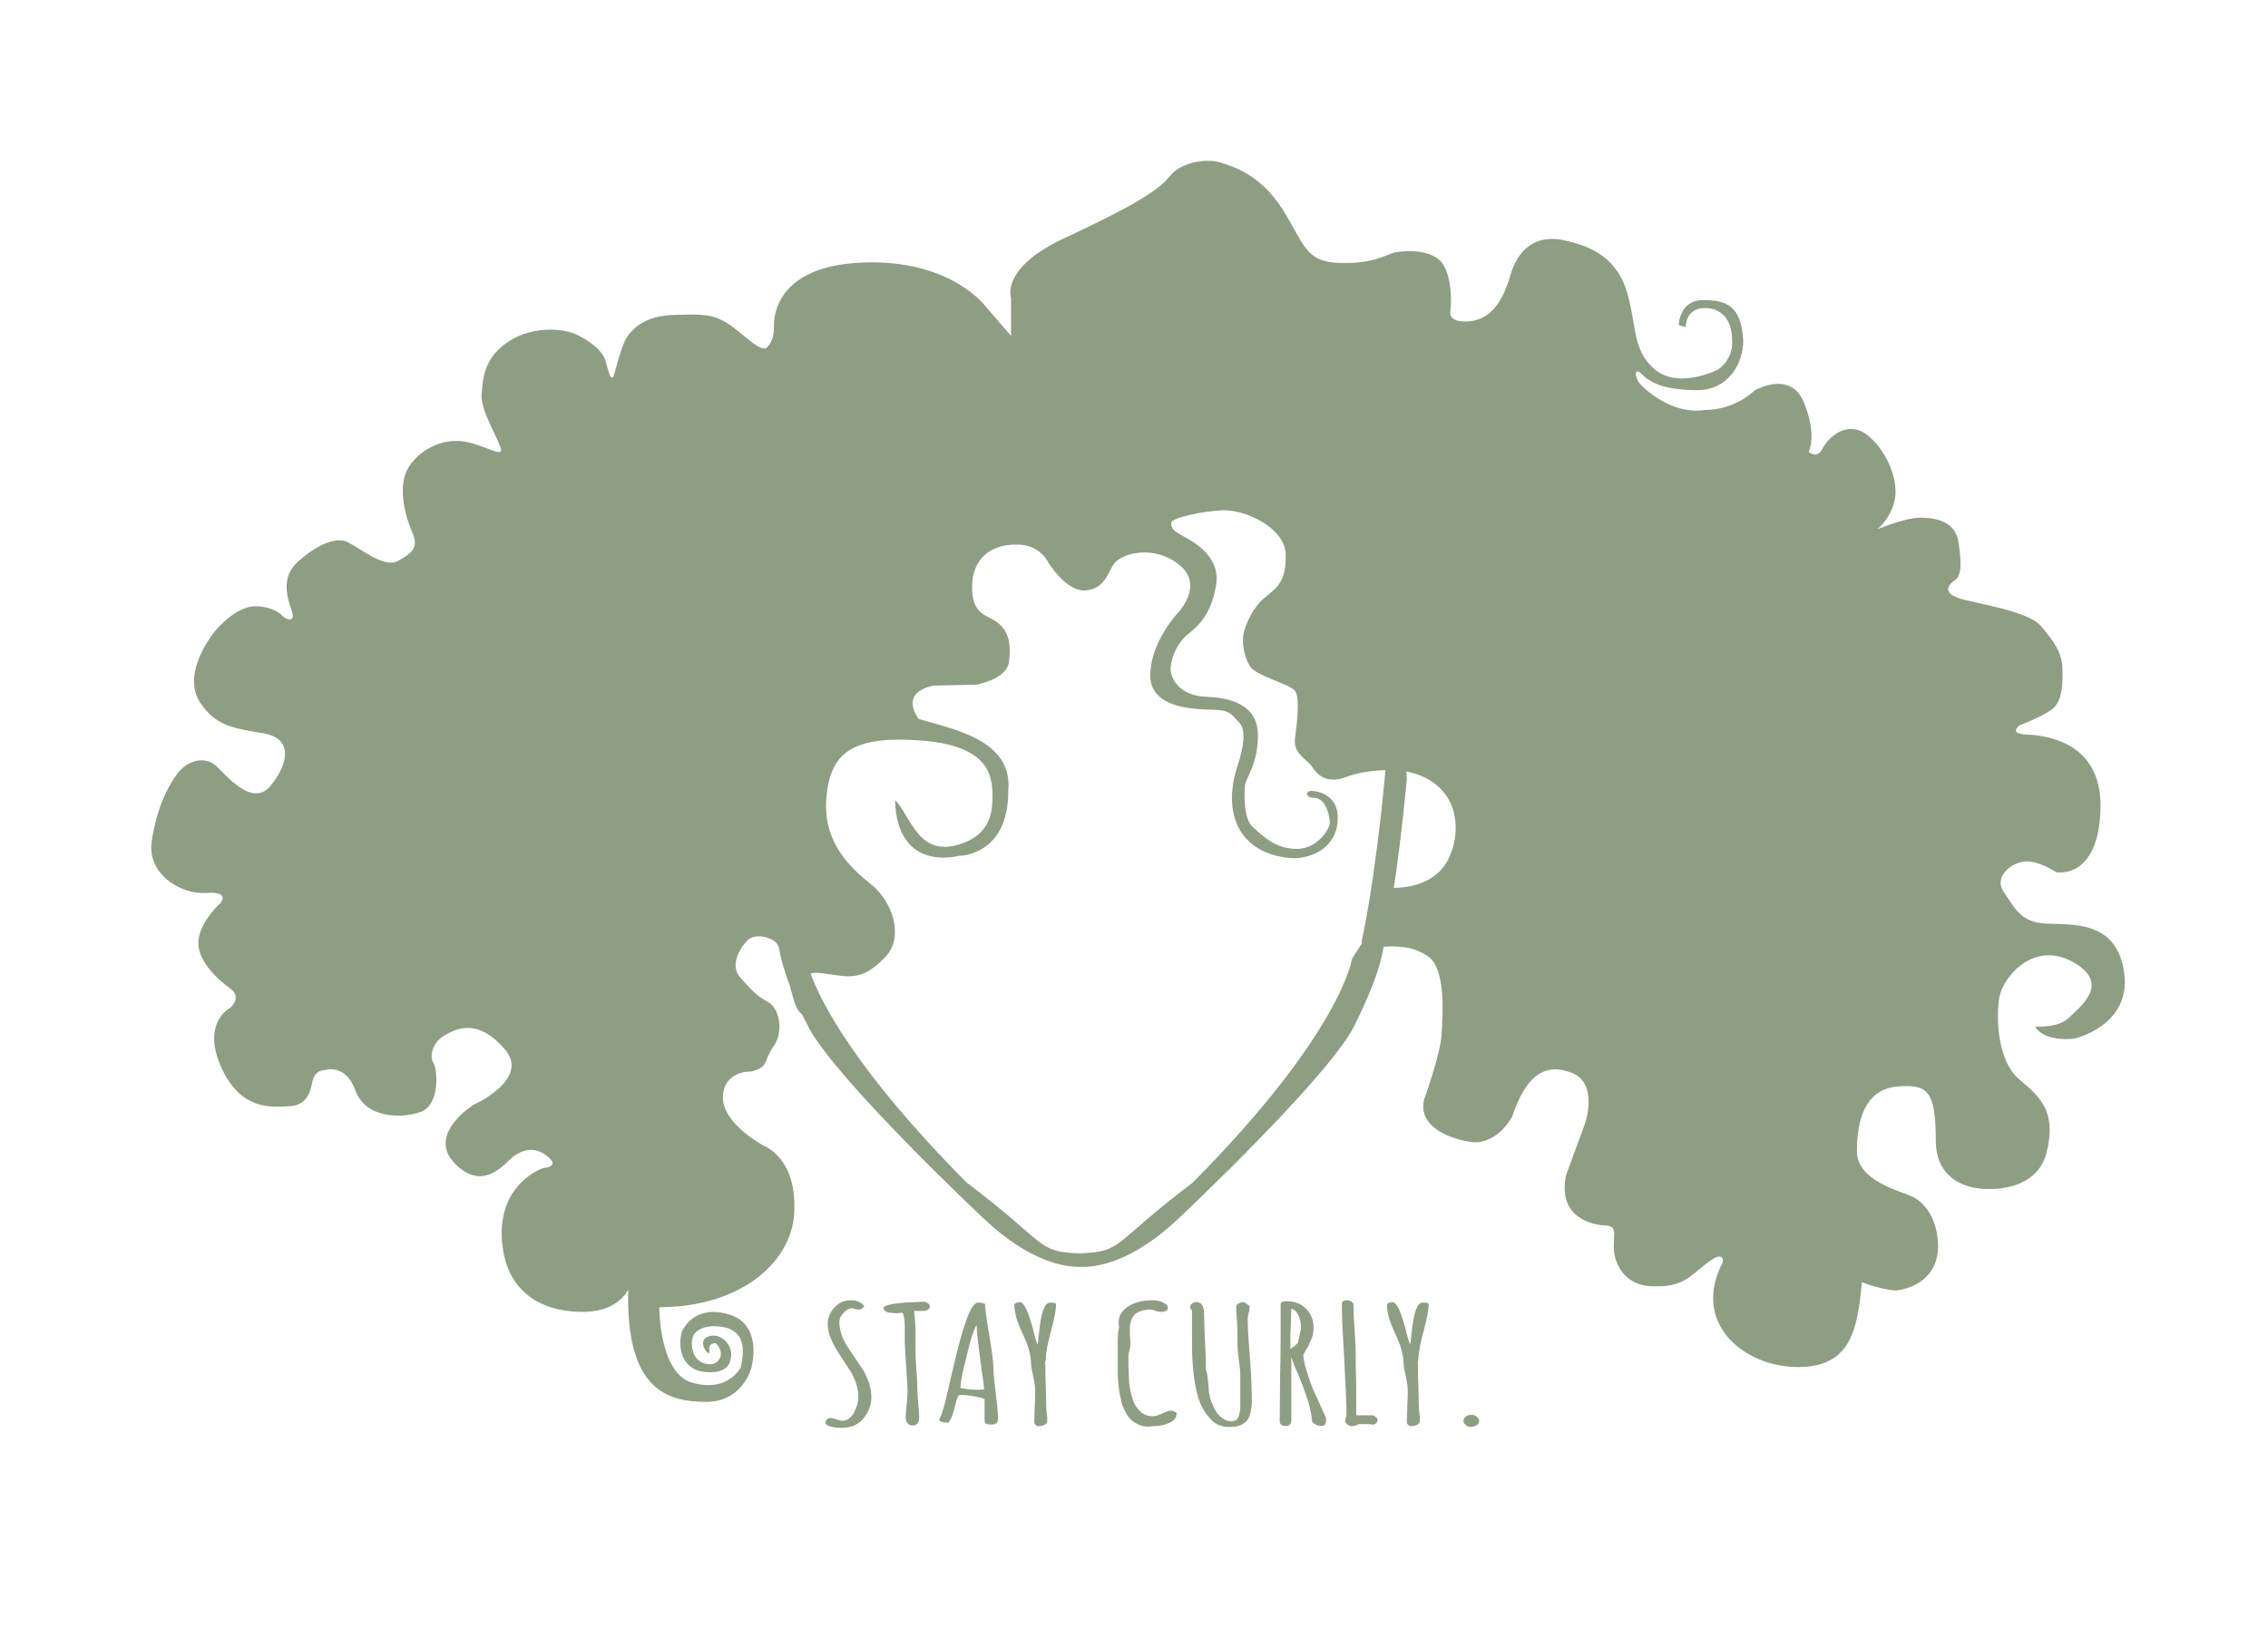 <?xml version="1.0" encoding="utf-8"?>
<!-- Generator: Adobe Illustrator 27.9.4, SVG Export Plug-In . SVG Version: 9.03 Build 54784)  -->
<svg version="1.1" id="Laag_1" xmlns="http://www.w3.org/2000/svg" xmlns:xlink="http://www.w3.org/1999/xlink" x="0px" y="0px"
	 viewBox="0 0 488.8 353.2" style="enable-background:new 0 0 488.8 353.2;" xml:space="preserve">
<style type="text/css">
	.st0{fill:#8E9E82;}
</style>
<path class="st0" d="M457.8,209.7c-1.6-11.4-11.2-10.3-16.9-10.6c-5.7-0.3-6.9-3.8-9.1-6.9c-2.2-3.2,1.8-6.4,4.8-6.5
	c3-0.1,6.5,2.3,6.5,2.3s9.1,1.9,9.6-13.5c0.5-15.4-13.1-16-16.4-16.2c-3.3-0.2-1.1-1.9-1.1-1.9s4.4-1.7,6.8-3.3
	c2.5-1.6,2.6-5.7,2.5-9c-0.1-3.4-1.8-5.8-4.6-9.1c-2.8-3.4-14.4-4.9-17.9-6.1c-3.5-1.3-1.9-3-0.6-3.9c1.3-0.9,1.4-3.5,0.7-8.1
	c-0.7-4.7-5.2-5.3-8.3-5.3c-3.2,0-9.2,2.5-9.2,2.5s3-2.3,3.8-6.6c0.8-4.4-2.1-10.9-6.2-13.9c-4.2-3-8.2,0.7-9.4,3.1
	c-1.2,2.4-3,0.7-3,0.7s1.9-3.4-1-10.6c-2.9-7.2-10.7-2.6-10.7-2.6s-4,4.2-10.9,4.2c-6.8,1-12.6-4.4-13.7-5.6c-1.1-1.2-1.6-4.1,0.5-2
	c2.1,2.1,5.6,3.3,11.9,3.3c6.3,0,9.8-5.4,9.8-10.7c-0.4-7.6-3.7-8.7-8.7-8.7c-5.1,0-5.2,5.4-5.2,5.4l1.5,0.4c0,0-0.1-4.1,4.2-4.1
	c3.4,0,5.8,2.5,5.8,6.8c0.4,4.4-3.1,6.5-3.1,6.5s-8.5,4.3-13.6-0.1c-5.1-4.4-3.7-9.8-6.2-17.4c-2.6-7.5-8.8-9.4-13.3-10.4
	c-4.5-1-9.5,0.3-11.6,7.6c-2.1,7.3-5.4,9.8-9.5,9.9c-4.2,0.1-3.4-2.3-3.4-2.3s0.7-5.9-1.4-9.7c-2.1-3.9-8.8-3.2-10.5-2.9
	c-1.7,0.3-4.3,2.5-11.9,2.3c-7.6-0.2-7.7-4.2-12.4-11.6c-4.7-7.4-10.5-9.2-13.5-10.1c-3-0.9-8.5,0-10.8,3c-2.3,3-8.2,6.6-22.4,13.2
	c-14.2,6.5-11.8,13-11.8,13v8.2l-5.7-6.6c0,0-7.6-10-26.4-9.2c-18.7,0.8-19,11.8-19,13.6s-0.1,3.1-1.4,4.6c-1.3,1.5-4.9-2.6-8.3-4.9
	c-3.5-2.3-6.1-2.2-11.9-2s-8.1,2.4-9.6,4.1s-2.6,6.6-3.2,8.6c-0.6,2-1.1,0.1-1.9-2.8c-0.8-2.9-5.2-5.3-7-6
	c-1.9-0.7-8.2-1.8-13.7,1.7c-5.5,3.5-5.7,8-6,11.4c-0.4,3.4,3.9,10.2,4.2,12s-4.1-1.3-8.6-1.8c-4.6-0.5-9.7,2.3-11.7,6.3
	c-2,4.1-0.2,10.3,1.2,13.5c1.4,3.2-0.2,4.4-3.1,6c-2.9,1.7-8-2.6-10.8-4c-2.8-1.4-7.2,0.9-10.9,4.3s-2.1,7.9-1.2,10.5
	s-1.3,1.9-2,1.1c-0.7-0.8-2.6-2.1-5.9-2.1s-7.3,3.3-9.6,6.6c-2.3,3.4-5.5,9.5-2.1,14.4c3.4,4.9,7.1,5.3,13.6,6.4
	c6.4,1.2,5.2,6.6,1.5,11.2c-3.7,4.6-8.7-1.1-11.5-3.9c-2.8-2.8-6.7-1.3-8.7,1.4c-2,2.7-4.4,7.3-5.5,14.5
	c-1.1,7.1,6.3,11.6,11.7,11.2c5.4-0.4,3.1,2.2,3.1,2.2s-4.1,3.6-4.7,7.8c-0.6,4.3,4,8.6,6.7,10.5c2.8,1.9,0.2,4.2,0.2,4.2
	s-6.3,3.1-2.1,12.7c4.3,9.6,10.8,8.7,14.5,8.6c3.7-0.1,4.7-2.5,5.2-5.2c0.5-2.7,2.6-2.6,2.6-2.6s4.6-1.6,6.7,4.4
	c2.2,6,9.9,6.1,14.1,4.6c4.2-1.6,3.6-9.2,2.7-10.6c-0.9-1.4-0.2-4.5,2.6-6c2.8-1.6,7.2-3.4,12.8,3.1s-6.8,12-6.8,12
	s-10.2,6.4-3.9,12.7c6.3,6.3,10.8-0.4,12.7-1.7c1.9-1.3,4.4-2.2,7.2,0.1c2.9,2.3-0.9,2.5-0.9,2.5s-9.9,3.2-8.9,15.8
	c1,12.6,10.7,15.4,18,15.2c7.2-0.2,9.2-4.8,9.2-4.8c-0.6,22.3,9.1,24.2,16.9,24.2c7.7,0,9.6-7.2,9.6-7.2s2.6-8.8-4.1-11.4
	c-4.8-1.8-9.1-0.4-10.9,3.6c-0.8,3.2-0.1,8.4,5.6,8.6c4.7,0.3,4.9-2.6,4.9-2.6c1-2.7-1.8-6.1-4.7-5.1c-2.9,1,0.5,5,0.2,3.1
	s1.4-1.6,1.4-1.6c2.2,2.2,0.6,4.5-1.2,4.5c-1.8,0-4-1-4-4.7c0-3.7,4.9-3.5,4.9-3.5c5.2,0.1,7.1,2.9,5.6,9c-1.5,2.3-4.7,5-11,3
	c-6.6-2.7-6.5-16.1-6.5-16.1c18,0,29.1-10.2,29.1-21.2c0.3-11-6.4-13.5-6.4-13.5s-9-4.7-9-10.5c0.1-5.9,6.1-5.6,6.1-5.6
	c3.9-1,2.6-2.3,4.8-5.4c2.2-3.1,1.4-8.2-1.2-9.6c-2.6-1.4-3.6-2.7-5.9-5.2c-2.3-2.5-0.4-6.1,1.4-8c1.8-1.9,5.9-0.6,6.6,0.9
	c0,0.1,0.1,0.2,0.2,0.3c0.4,2.3,1.1,5,2.4,8.4c0.3,1.1,0.6,2.3,0.9,3.3c0.5,1.6,1.1,2.5,1.8,3c0.4,0.8,0.8,1.7,1.3,2.6
	c4.1,8.2,24.1,28.4,37.6,41.2c10.4,9.9,18.2,10.7,21.2,10.6c3,0.1,10.8-0.7,21.2-10.6c13.5-12.8,33.5-33,37.6-41.2
	c4.1-8.2,5.7-13.1,6.4-17.2c1.1-0.1,3-0.1,4.5,0.1c2.5,0.3,4.5,1.6,4.5,1.6c4.6,2.3,3.7,12.8,3.5,17.1c-0.2,4.3-3.8,14.2-3.8,14.2
	c-1.4,6.3,6.6,8.6,10.2,9.1c3.6,0.5,7.1-2.3,8.8-5.5c3-8.9,7.1-11.7,12.9-9.4c5.8,2.3,2.8,10.9,2.8,10.9l-4.1,11.2
	c-1.9,9.3,6,10.7,8.5,10.8c2.5,0.1,1.8,1.4,1.8,4.7c0,3.3,2.2,8.4,8.6,8.4c6.4,0.2,7.8-2.2,11.6-5.1c3.8-2.9,3.3-0.1,3.3-0.1
	c-6.9,13.2,4.6,22.6,16.2,22.6c11.6,0,12.8-8.3,13.8-18.3c4.3,1.7,7.3,1.8,7.3,1.8s9.1-0.6,9.1-9.7c-0.3-9.1-6.2-10.8-6.2-10.8
	c-2.1-1-11.3-3.2-11.3-9.5c0-8.7,2.9-13.6,9-14c6.1-0.4,8,0.8,8,11.6c0,10.8,10.7,10.5,10.7,10.5s11,1,13.2-7.9
	c2.2-8.9-1.5-12-6-15.8c-4.5-3.8-5-13.1-4.2-17.6c0.8-4.5,7.5-12.3,15.9-7.6c8.3,4.7,1.4,9.7-0.9,12c-2.3,2.3-7.3,1.9-7.3,1.9
	c2.1,3.5,8.5,2.6,8.5,2.6S459.4,221.1,457.8,209.7z M257.1,254.9c-17.8,13.5-14.9,14.9-24.4,15.3c-9.5-0.4-6.5-1.8-24.4-15.3
	c-24-24.2-31.4-39-33.6-45c1-0.5,3.6,0.1,6,0.4c3.5,0.5,6.3,0.1,10.2-4.1c3.9-4.2,1.6-11.7-3.1-15.5c-4.7-3.8-10.5-9.2-9.7-18.7
	c0.8-9.5,5.3-13.4,19.9-12.4c14.7,1,15.9,7.1,15.9,11.9c0.1,4.8-1.3,8.8-7.4,10.6c-6.1,1.8-8.7-2-11-5.9c-2.3-3.9-2.6-3.6-2.6-3.6
	c0.5,15.6,13.7,11.9,13.7,11.9s10.7,0.1,10.7-13.9c1.1-11.2-12-13.4-19.3-15.6c-4.3-6.1,3.2-7.2,3.2-7.2l9.2-0.2
	c0,0,7.1-1.2,7.1-5.4c0.5-4.2-0.6-6.7-2.8-8.2c-2.2-1.5-5.2-1.6-5.2-7.5c0-6,4-9.1,9.3-9.1c5.3-0.2,7.1,3.8,7.1,3.8s3.7,6.1,7.7,6.1
	c4.1-0.2,4.8-2.9,6.3-5.5c1.6-2.6,8.8-4.5,14.3,0c5.5,4.5-0.5,10.5-0.5,10.5s-5.8,6.2-5.8,13.4c0.1,7.1,9.7,7.2,13.6,7.3
	c3.9,0.1,4,1.2,5.6,2.8c1.6,1.6,0.8,5.8-0.4,9.3c-1.2,3.6-1.2,6.7-1.2,6.7c0,10.7,8.6,13.2,13.8,13.2c5.2-0.3,9-3.6,9-8.5
	c0.2-4.9-3.9-5.9-5.4-6c-1.5-0.2-1.9,1.5,0.5,1.5c2.4,0.2,3.2,3.9,3.2,5.4c0,1.2-2.6,5.6-7.1,5.6c-4.6,0-7.2-2.7-9.4-4.6
	c-2.2-1.9-1.9-7.4-1.8-9c0.1-1.6,2.9-4.7,2.8-11.1c-0.1-6.4-5.9-7.9-11.2-8.1c-5.4-0.2-7.5-3.6-7.6-5.8c-0.1-2.2,1.4-6,4-7.9
	c2.6-2,4.9-4.9,5.8-10.4c0.9-5.6-3.8-8.7-6.7-10.3c-3-1.6-2.8-1.9-3-3c-0.3-1.1,6.9-2.7,11.4-2.8s13.2,3.7,13.3,9.6
	c0.1,6-2,7.1-4.6,9.3c-2.6,2.2-4.1,5.8-4.5,7.8c-0.4,2.1,0.2,4.8,1.3,6.8c1.1,2.1,8.4,3.9,9.7,5.3c1.3,1.4,0.5,7.1,0.1,10.4
	s2.5,4.4,3.6,6c1.1,1.7,3.1,4,7.7,2.2c2.4-0.9,5.7-1.3,8.2-1.4c-2.3,24.9-5.1,36.7-5.1,36.7s0,0.3,0,0.7c-1.2,1.8-2.1,3.3-2.1,3.3
	S289.1,222.6,257.1,254.9z M312.1,185.3c-3,5.9-10.1,6.1-11.7,6.1c1.7-11.2,2.8-23.5,2.8-23.5s0-0.6-0.1-1.6
	C314.3,168.6,315.4,178.7,312.1,185.3z"/>
<g>
	<path class="st0" d="M178.6,307.4c-0.5-0.2-0.7-0.5-0.7-0.7c0-0.3,0.1-0.5,0.3-0.7c0.2-0.2,0.4-0.3,0.8-0.3c0.3,0,0.8,0.1,1.3,0.3
		c0.7,0.2,1.1,0.3,1.2,0.3c0.6,0,1.1-0.2,1.6-0.6c0.5-0.4,0.9-0.9,1.1-1.5c0.6-1.2,0.8-2.2,0.8-3.1c0-1-0.2-2.1-0.6-3.2
		c-0.4-1.1-1-2.2-1.7-3.2l-0.7-1.1c-0.8-1.2-1.4-2.1-1.8-2.8c-0.4-0.7-0.8-1.4-1.1-2.2c-0.5-1.1-0.7-2.2-0.7-3.2
		c0-0.8,0.2-1.6,0.6-2.4c0.4-0.7,1-1.4,1.7-1.9c0.8-0.6,1.7-0.8,2.9-0.8c0.6,0,1.1,0.1,1.6,0.4c0.5,0.2,0.9,0.6,1.1,0.9l-0.8,0.7
		c-0.8,0-1.4-0.1-1.8-0.3c-0.6,0-1,0.3-1.5,0.6c-0.4,0.4-0.7,0.8-1,1.2c-0.2,0.4-0.3,0.9-0.3,1.3c0,0.9,0.2,1.8,0.5,2.7
		c0.3,0.9,0.8,1.8,1.3,2.6l3.3,4.9c0.5,0.8,0.9,1.8,1.3,2.8c0.3,1,0.5,2.1,0.5,3.1c0,1.5-0.5,3-1.5,4.3c-0.5,0.7-1.2,1.3-2,1.7
		c-0.8,0.4-1.8,0.6-2.8,0.6C180.4,307.8,179.4,307.7,178.6,307.4z"/>
	<path class="st0" d="M195.6,306.8c-0.3-0.3-0.4-0.8-0.4-1.2c0-0.8,0.1-1.7,0.2-2.8l0.1-0.9l0.1-1.9c0-0.8-0.1-2.6-0.3-5.4
		c-0.2-2.8-0.3-4.6-0.3-5.4c0-0.1,0-0.2,0-0.4c0-0.2,0-0.5,0-0.9c0-0.5,0-1,0-1.7c0-1.7-0.2-2.8-0.5-3.2c-0.2,0-0.6,0-1.2,0.1
		L192,283c-0.4,0-0.8-0.1-1.1-0.3c-0.3-0.2-0.5-0.4-0.5-0.7s0.4-0.5,1.1-0.7c1.1-0.3,2.9-0.5,5.5-0.6c1.1,0,1.7-0.1,1.9-0.1
		c0.4,0,0.7,0.1,1,0.3c0.3,0.2,0.5,0.4,0.5,0.7c0,0.3-0.1,0.5-0.4,0.7c-0.3,0.2-0.6,0.3-1,0.3l-0.8,0c-0.2,0-0.5,0-0.8,0H197
		c0.2,1.6,0.3,3,0.3,4.3l0,2.2c0,0.7,0,1.4,0,2.3c0,1.1,0.1,2.5,0.2,4c0.2,1.9,0.2,3.3,0.2,4c0,0.9,0.1,1.9,0.2,3.1
		c0.1,1.2,0.2,2.3,0.2,3.1c0,1.1-0.5,1.7-1.4,1.7C196.2,307.3,195.8,307.1,195.6,306.8z"/>
	<path class="st0" d="M212.5,306.9c-0.2-0.1-0.3-0.4-0.3-0.7v-4.6c-0.4-0.2-1.2-0.4-2.3-0.6c-1.1-0.2-2.2-0.3-3.2-0.3
		c-0.3,0.5-0.6,1.1-0.7,1.8l-0.2,0.7c0,0.2-0.1,0.5-0.3,1.1c-0.2,0.6-0.3,1-0.5,1.4c-0.2,0.4-0.4,0.7-0.6,1c-1.2,0-1.9-0.2-2-0.7
		c0.3-0.4,0.7-1.5,1.2-3.3l1.5-6.4c0.7-3,1.3-5.6,1.9-7.7c0.6-2.1,1.2-3.9,1.8-5.4c0.7-1.6,1.4-2.4,2-2.4s1.1,0.1,1.5,0.3
		c0,0.9,0.3,3.2,0.9,6.7c0.6,3.5,0.9,5.9,0.9,7.2c0,1.2,0.2,3,0.5,5.3c0.3,2.4,0.5,4.2,0.5,5.6c0,0.8-0.5,1.2-1.5,1.2
		C213.1,307.1,212.8,307,212.5,306.9z M212.1,299.5c-0.1-1-0.2-2.3-0.5-3.8c-0.7-5.3-1.1-8.5-1.1-9.7v-0.3c-0.3,0.2-0.7,1.3-1.3,3.2
		c-0.5,1.9-1,3.9-1.5,6c-0.5,2.1-0.7,3.6-0.7,4.3c1.3,0.3,2.7,0.4,4.1,0.4C211.5,299.6,211.8,299.5,212.1,299.5z"/>
	<path class="st0" d="M223.2,307.2c-0.2-0.2-0.3-0.4-0.3-0.6l0.1-3.4c0.1-1.5,0.1-2.6,0.1-3.4c0-0.7-0.1-1.7-0.4-3
		c-0.3-1.3-0.5-2.3-0.5-3c0-0.9-0.2-1.9-0.5-3c-0.3-1.1-0.8-2.2-1.3-3.3c-0.5-1-0.9-2.1-1.3-3.2c-0.3-1.2-0.5-2.2-0.5-3
		c0-0.2,0.1-0.3,0.4-0.4c0.2-0.1,0.5-0.2,0.8-0.2c0.3,0,0.7,0.3,1,0.8c0.4,0.6,0.7,1.5,1.1,2.5c0.3,1.1,0.5,1.7,0.6,2l0.6,2.4
		l0.5,1.5c0.1-0.4,0.2-0.9,0.2-1.5c0.2-1.9,0.4-3.5,0.7-4.8c0.2-0.9,0.5-1.6,0.7-2c0.3-0.5,0.7-0.8,1.1-0.8c0.8,0,1.3,0.1,1.3,0.3
		c0,1.3-0.4,3.3-1.1,5.9c-0.7,2.6-1.1,4.6-1.1,5.9l-0.1,0.6c-0.1,0.3-0.1,0.6,0,0.6v0.6c0,1,0,2.5,0.1,4.6l0.1,4.6l0.1,0.8l0.1,0.8
		v0.9c0,0.3-0.2,0.5-0.5,0.7c-0.3,0.2-0.7,0.3-1.1,0.3C223.7,307.5,223.4,307.4,223.2,307.2z"/>
	<path class="st0" d="M245.6,307.2c-0.7-0.3-1.4-0.7-1.9-1.2c-0.5-0.5-0.9-1.1-1.3-1.9c-0.4-0.8-0.7-1.5-0.8-2.4
		c-0.4-1.4-0.6-3.2-0.7-5.4c0-0.5,0-1.5,0-2.8v-2.2c0-0.6,0-1.3,0-2c0-1.4,0.1-2.5,0.3-3.2c-0.1-0.3-0.1-0.7-0.1-1.1
		c0-1.4,0.7-2.5,2.1-3.4c1.4-0.9,3.2-1.3,5.3-1.3c0.8,0,1.6,0.2,2.2,0.5c0.7,0.3,1,0.7,1,1.2c0,0.2-0.1,0.4-0.4,0.6
		c-0.2,0.1-0.6,0.2-0.9,0.2c-0.3,0-0.6,0-1-0.1c-0.4-0.1-0.6-0.2-0.7-0.3h-0.6v-0.1c-1.1,0-2.1,0.2-2.9,0.6c-0.6,0.3-1,0.8-1.3,1.5
		c-0.1,0.3-0.2,0.6-0.3,1c-0.1,0.4-0.1,0.8-0.1,1.1c0,0.2,0,0.6,0,1.1l0.1,1.2l0,1.2c0,0.3-0.1,0.8-0.2,1.2c-0.2,0.6-0.2,1-0.2,1.2
		v0.8c0,0.9,0,2.2,0.1,3.7c0,1.3,0.2,2.7,0.6,4c0.3,1.2,0.8,2.3,1.6,3.1c0.7,0.9,1.8,1.3,3,1.3c0.5,0,1.2-0.2,2-0.6
		c0.8-0.4,1.4-0.6,1.8-0.6c0.4,0,0.9,0.2,1.3,0.5c0,0.9-0.4,1.5-1.3,2c-0.8,0.4-1.8,0.7-2.9,0.8c-0.6,0-1.1,0.1-1.5,0.1
		C247.1,307.6,246.3,307.5,245.6,307.2z"/>
	<path class="st0" d="M260.8,305.8c-1.2-1.3-2.1-2.9-2.6-4.7c-0.6-2-0.9-4.1-1.1-6.4c-0.2-2-0.2-4.3-0.2-6.7v-2.9c0-0.8,0-1.7,0-2.6
		c-0.2-0.2-0.4-0.4-0.4-0.7c0-0.3,0.1-0.5,0.4-0.8c0.3-0.2,0.6-0.3,0.9-0.3c1.1,0,1.7,0.8,1.7,2.5c0,1.1,0.1,3.1,0.2,6.1
		c0.2,3,0.2,5,0.2,6.1c0.2,0.3,0.3,0.9,0.4,1.8c0.1,0.9,0.2,1.7,0.2,2.2c0,0.5,0.1,1.1,0.3,1.9c0.2,0.8,0.5,1.5,0.9,2.3
		c0.4,0.8,0.9,1.5,1.6,2c0.7,0.5,1.3,0.8,2,0.8c0.4,0,0.8-0.1,1.1-0.3c0.3-0.2,0.5-0.5,0.6-0.9c0.2-0.7,0.3-1.3,0.3-1.9v-6.8
		c0-0.9-0.1-2-0.3-3.3c-0.2-1.5-0.3-2.6-0.3-3.3v-0.2c0-0.4,0-0.7,0-1l0-1c0-0.7,0-1.6-0.1-3c-0.1-1.2-0.2-2.2-0.2-3
		c0-0.3,0.2-0.5,0.5-0.7c0.4-0.2,0.8-0.3,1.2-0.3l1.2,0.8v0.6c0,0.3-0.1,0.6-0.2,1c-0.1,0.7-0.2,1-0.2,1.1c0,2.1,0.2,5,0.5,8.8
		c0.3,3.9,0.4,6.9,0.4,9.1c0,1.2-0.2,2.2-0.5,3.1c-0.2,0.5-0.4,1-0.8,1.3s-0.8,0.6-1.3,0.8c-0.5,0.2-1.2,0.3-2,0.3
		C263.4,307.7,261.9,307.1,260.8,305.8z"/>
	<path class="st0" d="M282.8,306.5v-0.1c-0.1-1.2-0.4-2.6-0.8-4.1c-0.5-1.5-1.1-3.3-2-5.5c-0.7-1.6-1.3-3-1.7-4.3v13.8
		c0,0.4-0.1,0.6-0.3,0.8c-0.2,0.2-0.5,0.3-1,0.3c-0.4,0-0.7-0.1-0.9-0.3c-0.2-0.2-0.3-0.4-0.3-0.7v-0.3l0.1-10.3
		c0.1-3,0.1-6.4,0.1-10.2v-4.3c0-0.3,0.1-0.5,0.2-0.6c0.2-0.1,0.5-0.2,1-0.2c0.8,0,1.5,0.1,2.1,0.3c0.7,0.2,1.2,0.5,1.7,0.9
		c1,0.8,1.6,1.8,1.9,2.9c0.1,0.5,0.2,1,0.2,1.6c0,0.3,0,0.7-0.1,1.2c-0.1,0.4-0.1,0.7-0.2,0.8c-0.1,0.2-0.2,0.6-0.4,1
		c-0.2,0.5-0.4,0.8-0.4,0.9l-0.6,1l-0.5,0.9c0,0.8,0.2,1.9,0.6,3.2c0.4,1.3,0.8,2.5,1.2,3.6c0.3,0.8,0.9,2,1.7,3.8l1.4,3.1v0.1
		c0,0.4,0,0.7-0.1,1c-0.1,0.4-0.4,0.6-1,0.6C284,307.4,283.4,307.1,282.8,306.5z M279.7,289.5l0.7-3c0-0.1,0-0.3,0-0.5
		c0-0.7-0.2-1.5-0.5-2.3c-0.2-0.4-0.4-0.8-0.7-1.1c-0.3-0.3-0.6-0.4-0.9-0.5l-0.1,3.5c-0.1,1.6-0.1,2.8-0.1,3.6c0,0.8,0,1.4,0,1.6
		C278.6,290.5,279.1,290.1,279.7,289.5z"/>
	<path class="st0" d="M290.4,307.1c-0.3-0.2-0.5-0.5-0.5-0.8c0-0.2,0.1-0.5,0.2-0.8c0.1-0.3,0.1-0.6,0.1-0.7c0-2.1-0.2-6.1-0.5-11.9
		c-0.3-5-0.5-9-0.5-11.9c0-0.2,0.1-0.4,0.3-0.5c0.2-0.1,0.5-0.2,0.8-0.2c0.4,0,0.7,0.1,1,0.3c0.3,0.2,0.4,0.4,0.4,0.7
		c0,1.4,0.1,3.5,0.3,6.3c0.2,3.1,0.2,5.2,0.2,6.3l0,0.4v0.4v0.2v0.2c0.1,2,0.1,5.1,0.1,9.1v0.9h3.6c0.7,0.3,1,0.7,1,1
		c0,0.3-0.1,0.5-0.3,0.7c-0.2,0.2-0.5,0.3-0.8,0.3c-0.1,0-0.3,0-0.5-0.1l-0.2,0c-0.2,0-0.5,0-0.9,0h-0.8c-0.2,0-0.5,0-0.7,0
		c-0.3,0.3-0.7,0.4-1.3,0.4C291.1,307.5,290.8,307.3,290.4,307.1z"/>
	<path class="st0" d="M303.5,307.2c-0.2-0.2-0.3-0.4-0.3-0.6l0.1-3.4c0.1-1.5,0.1-2.6,0.1-3.4c0-0.7-0.1-1.7-0.4-3
		c-0.3-1.3-0.5-2.3-0.5-3c0-0.9-0.2-1.9-0.5-3c-0.3-1.1-0.8-2.2-1.3-3.3c-0.5-1-0.9-2.1-1.3-3.2c-0.3-1.2-0.5-2.2-0.5-3
		c0-0.2,0.1-0.3,0.4-0.4c0.2-0.1,0.5-0.2,0.8-0.2c0.3,0,0.7,0.3,1,0.8c0.4,0.6,0.7,1.5,1.1,2.5c0.3,1.1,0.5,1.7,0.6,2l0.6,2.4
		l0.5,1.5c0.1-0.4,0.2-0.9,0.2-1.5c0.2-1.9,0.4-3.5,0.7-4.8c0.2-0.9,0.5-1.6,0.7-2c0.3-0.5,0.7-0.8,1.1-0.8c0.8,0,1.3,0.1,1.3,0.3
		c0,1.3-0.4,3.3-1.1,5.9c-0.7,2.6-1.1,4.6-1.1,5.9l-0.1,0.6c-0.1,0.3-0.1,0.6,0,0.6v0.6c0,1,0,2.5,0.1,4.6l0.1,4.6l0.1,0.8l0.1,0.8
		v0.9c0,0.3-0.2,0.5-0.5,0.7c-0.3,0.2-0.7,0.3-1.1,0.3C304,307.5,303.8,307.4,303.5,307.2z"/>
	<path class="st0" d="M315.9,307.2c-0.3-0.3-0.5-0.5-0.5-0.9c0-0.3,0.2-0.7,0.5-0.9c0.3-0.3,0.7-0.4,1.2-0.4c0.4,0,0.8,0.1,1.2,0.4
		c0.3,0.3,0.5,0.6,0.5,0.9c0,0.4-0.2,0.7-0.5,0.9c-0.4,0.2-0.8,0.4-1.3,0.4C316.5,307.6,316.2,307.5,315.9,307.2z"/>
</g>
</svg>
